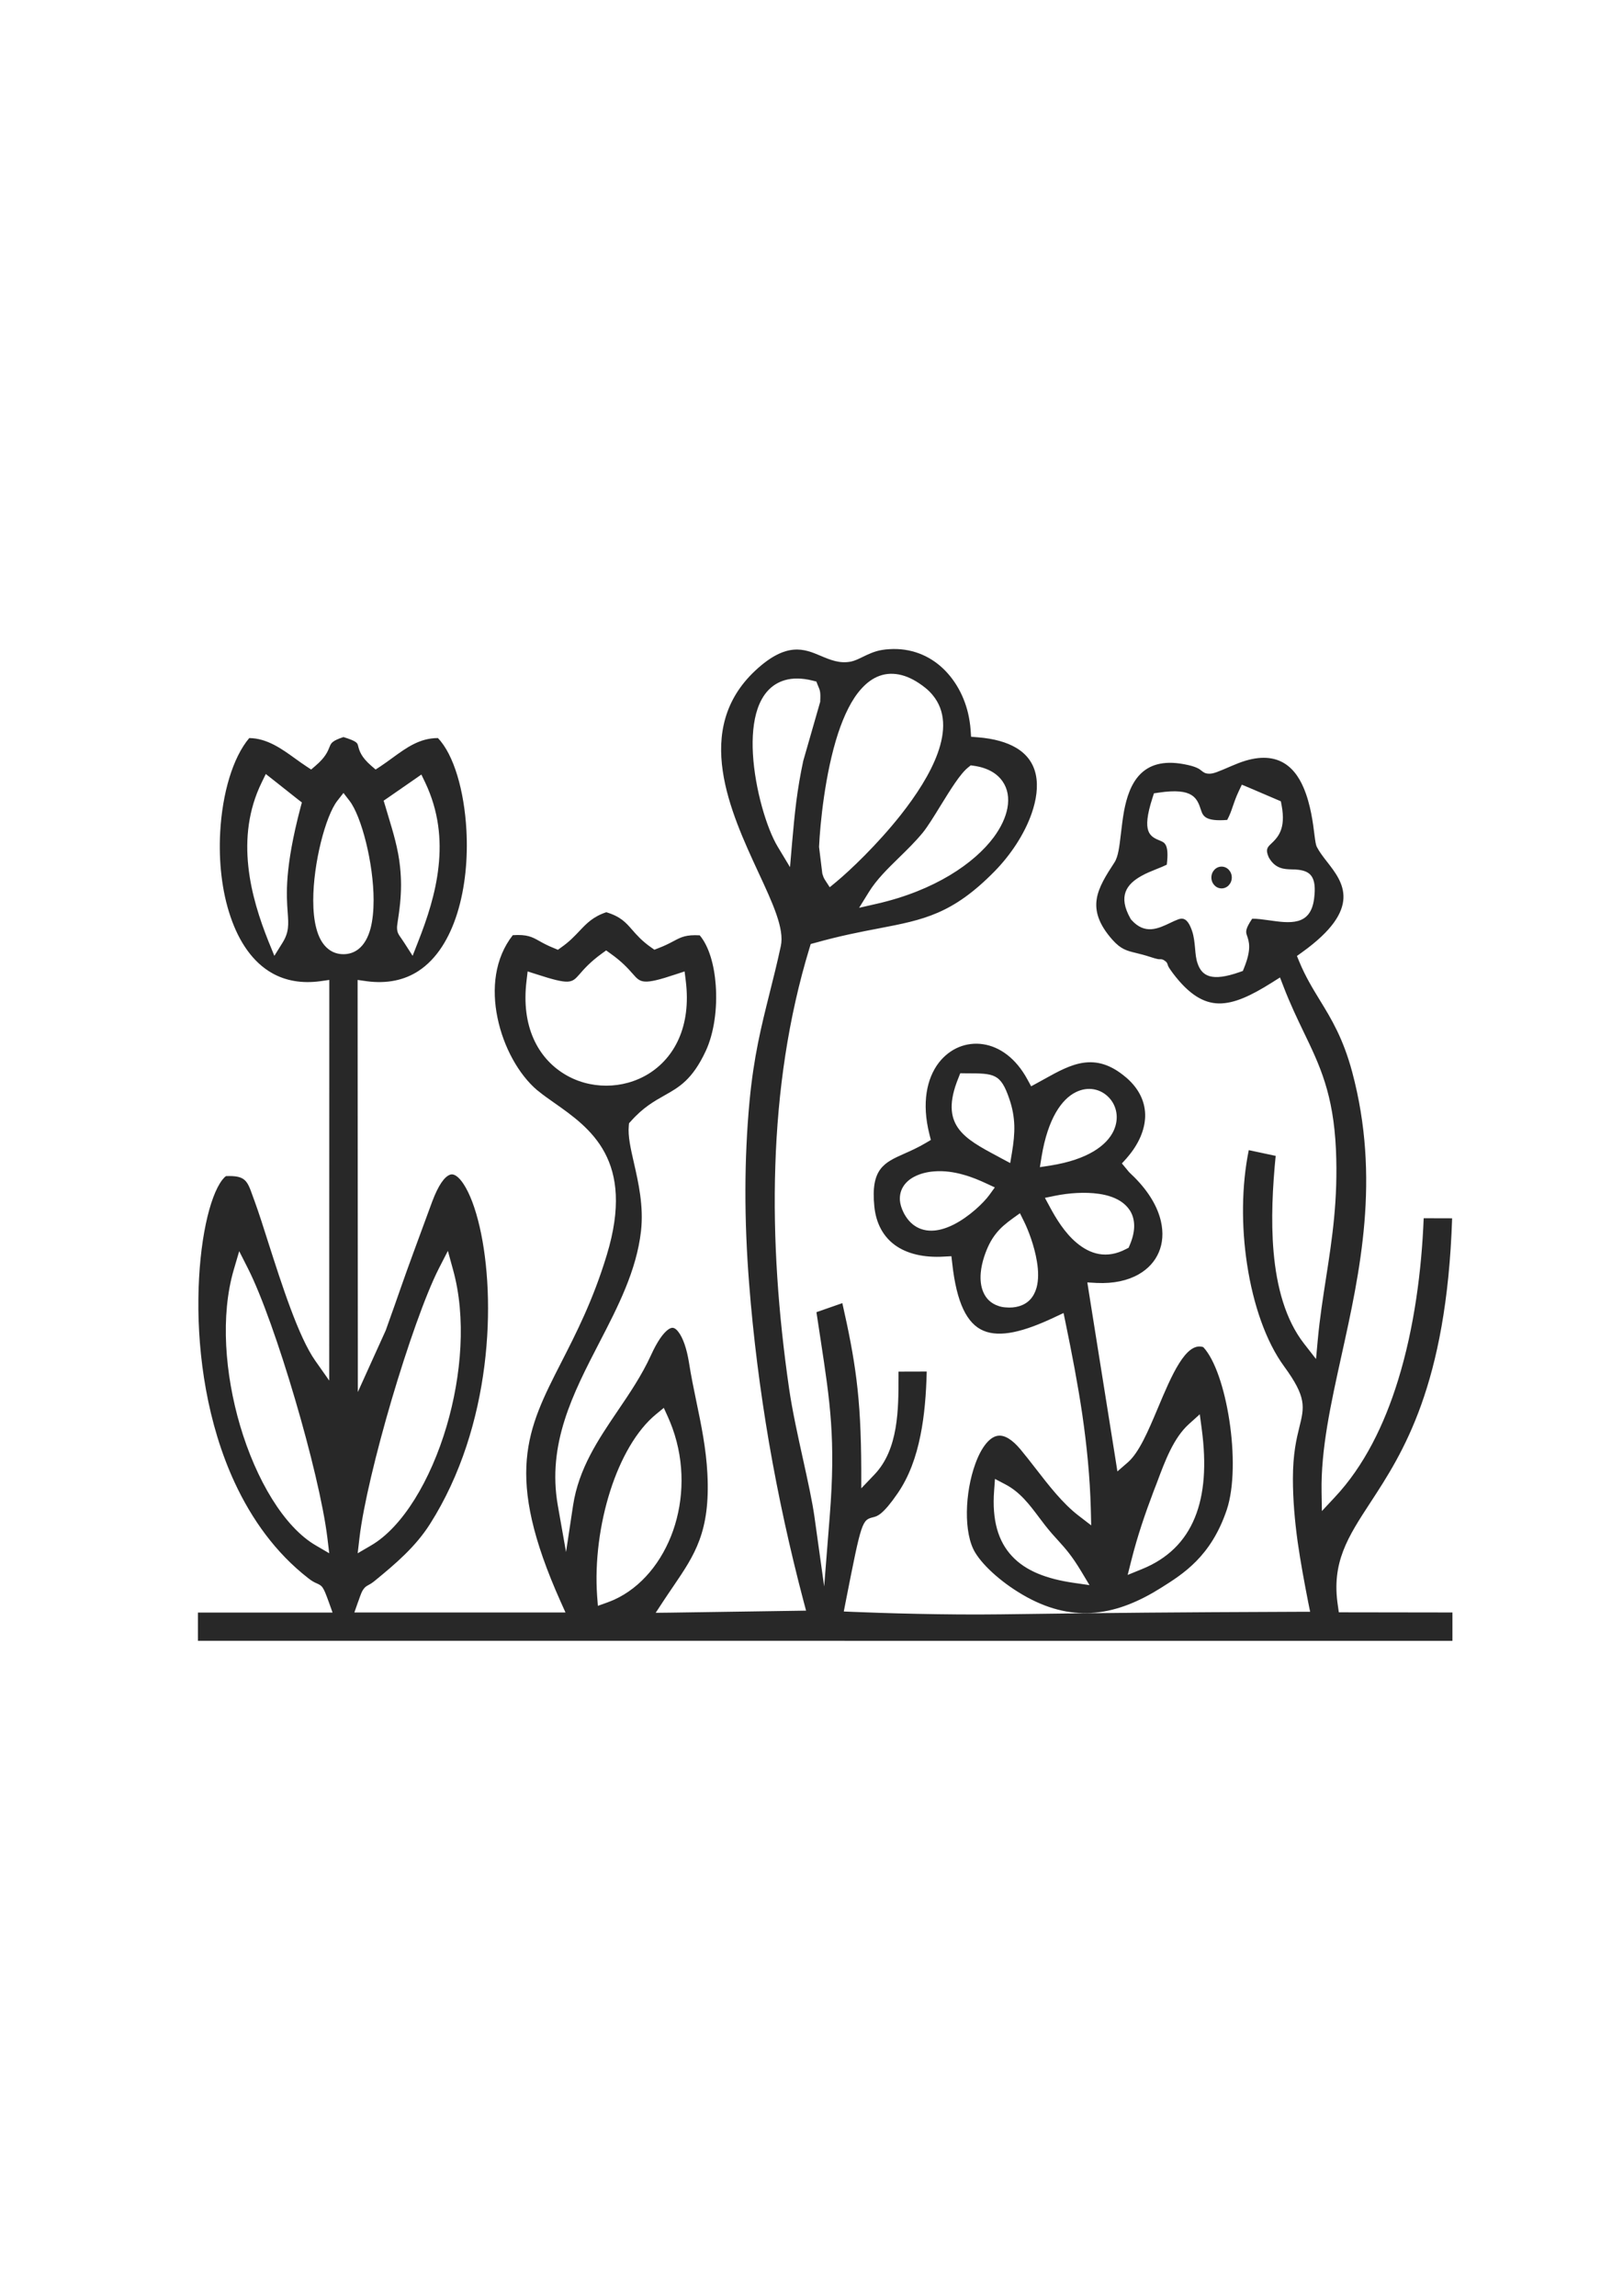 <?xml version="1.0" encoding="UTF-8"?>
<!DOCTYPE svg PUBLIC "-//W3C//DTD SVG 1.1//EN" "http://www.w3.org/Graphics/SVG/1.1/DTD/svg11.dtd">
<!-- Creator: CorelDRAW X7 -->
<svg xmlns="http://www.w3.org/2000/svg" xml:space="preserve" width="210mm" height="297mm" version="1.1" style="shape-rendering:geometricPrecision; text-rendering:geometricPrecision; image-rendering:optimizeQuality; fill-rule:evenodd; clip-rule:evenodd"
viewBox="0 0 21000 29700"
 xmlns:xlink="http://www.w3.org/1999/xlink">
 <defs>
  <style type="text/css">
   <![CDATA[
    .fil0 {fill:#282828}
   ]]>
  </style>
 </defs>
 <g id="Layer_x0020_1">
  <path class="fil0" d="M5176 11211c-23,-227 -89,-445 -155,-663l-36 -121 -21 -69 60 -41 332 -230 96 -67 51 106c174,368 210,734 171,1085 -37,345 -146,673 -264,972l-71 182 -106 -165c-15,-23 -31,-46 -43,-64 -33,-46 -47,-67 -52,-116 -3,-30 2,-57 9,-106 7,-45 18,-114 30,-229 8,-86 12,-162 12,-237 0,-74 -4,-150 -13,-237zm237 1351c240,-156 404,-429 504,-750 103,-331 138,-711 118,-1071 -28,-514 -164,-981 -369,-1193 -236,0 -407,125 -582,252 -55,40 -111,81 -161,114l-63 41 -57 -49c-133,-116 -154,-195 -170,-259 -9,-35 -15,-58 -189,-112 -148,49 -160,79 -178,123l0 0c-25,63 -56,140 -183,248l-57 49 -62 -41c-44,-29 -95,-65 -146,-102 -176,-127 -363,-261 -593,-264 -215,255 -349,720 -376,1219 -20,372 20,761 134,1093 109,322 287,590 543,732 169,94 375,135 622,101l113 -16 0 115 -1 4753 0 315 -181 -257c-217,-308 -434,-987 -608,-1530 -64,-203 -123,-386 -175,-529l-27 -74c-70,-197 -95,-265 -345,-255 -15,10 -30,26 -47,47 -167,215 -302,806 -310,1537 -9,740 115,1615 469,2379 221,476 530,910 953,1239 52,41 82,54 102,63 81,36 89,40 164,247l48 134 -142 0 -1600 0 0 365 16232 1 0 -367 -1384 -2 -86 0 -12 -85c-86,-560 129,-889 423,-1339 410,-628 984,-1506 1055,-3673l-368 -1c-26,663 -120,1412 -332,2097 -178,577 -440,1109 -817,1511l-168 180 -4 -247c-10,-553 119,-1137 258,-1767 238,-1077 506,-2289 138,-3666 -117,-436 -270,-687 -416,-925 -95,-156 -188,-307 -269,-503l-30 -73 64 -46c795,-570 529,-911 330,-1167 -53,-68 -102,-131 -135,-195 -16,-30 -22,-82 -32,-157 -18,-146 -49,-399 -142,-614 -124,-290 -373,-518 -892,-295l-39 16 0 0c-174,75 -236,102 -290,100 -52,-1 -72,-17 -103,-42 -24,-19 -65,-52 -223,-81 -550,-103 -709,256 -775,606 -18,100 -30,204 -41,297 -19,161 -34,293 -83,368 -105,161 -206,317 -230,476 -23,153 23,322 206,527 108,120 182,139 302,168 53,13 114,28 187,52 90,30 112,30 119,29 26,0 39,-1 67,20l1 0c29,21 32,34 39,59l1 1c1,6 7,25 67,105 206,272 394,383 589,387 203,4 426,-104 691,-271l103 -65 44 114c88,229 178,416 262,591 209,433 385,799 418,1524 28,646 -49,1148 -128,1656 -40,259 -81,519 -107,800l-23 251 -155 -199c-242,-311 -354,-734 -394,-1186 -36,-411 -12,-847 27,-1243l-348 -74c-94,460 -97,985 -22,1477 79,520 244,999 479,1320 293,401 263,523 196,793 -35,143 -82,335 -82,662 0,270 24,543 61,812 38,267 88,534 138,790l24 118 -122 0c-1784,7 -2270,12 -3892,33 -702,9 -1506,-15 -1904,-32l-116 -5 22 -114c210,-1068 212,-1069 365,-1107 46,-12 120,-31 310,-308 147,-214 239,-469 295,-750 52,-257 74,-536 81,-825l-365 1 0 57c0,432 0,948 -311,1274l-171 179 0 -248c-2,-470 -20,-823 -63,-1165 -39,-311 -98,-612 -182,-983l-335 117c18,123 37,249 56,369 120,789 195,1276 116,2270l-72 909 -126 -903c-29,-204 -86,-462 -146,-735 -68,-308 -140,-634 -182,-923 -138,-955 -210,-1925 -178,-2884 31,-960 166,-1907 442,-2813l16 -53 53 -14c327,-92 594,-143 829,-188 579,-111 953,-183 1500,-741 207,-212 384,-480 476,-744 62,-177 86,-351 55,-501 -29,-141 -109,-264 -257,-351 -119,-70 -281,-118 -495,-135l-86 -7 -6 -86c-2,-37 -7,-75 -13,-114 -40,-266 -162,-510 -344,-683 -178,-169 -417,-268 -696,-250 -29,1 -59,5 -92,10 -97,15 -181,56 -251,90 -55,27 -103,50 -150,60l0 0c-148,30 -269,-21 -399,-76 -204,-86 -436,-184 -839,191 -818,763 -324,1831 39,2615 185,398 338,728 289,951 -48,224 -98,421 -145,609 -108,432 -205,818 -260,1402 -35,376 -52,758 -53,1140 -1,403 16,809 48,1214 54,695 142,1383 257,2057 121,702 272,1388 447,2052l33 123 -128 2 -1631 24 -187 2 103 -157c40,-61 84,-125 126,-187 275,-405 479,-704 440,-1457 -17,-324 -78,-622 -141,-924 -35,-169 -70,-338 -98,-517 -28,-172 -75,-313 -137,-393 -22,-29 -45,-47 -66,-51 -17,-4 -39,3 -66,22 -66,48 -141,154 -223,334 -117,256 -273,487 -430,718 -252,372 -504,745 -577,1223l-91 603 -106 -600c-141,-799 197,-1452 536,-2108 241,-465 482,-933 540,-1444 36,-325 -34,-629 -91,-880 -43,-188 -80,-348 -67,-483l3 -32 22 -24c158,-179 302,-260 440,-338 185,-104 357,-201 530,-571 109,-234 152,-554 130,-853 -19,-263 -88,-504 -207,-645 -178,-10 -241,23 -335,73 -53,28 -115,61 -203,94l-49 19 -44 -31c-118,-83 -185,-160 -247,-231 -79,-90 -146,-167 -331,-223 -171,57 -254,144 -344,239 -66,70 -135,143 -238,215l-44 32 -50 -21c-83,-33 -142,-65 -193,-94 -91,-51 -155,-86 -341,-74 -235,299 -275,695 -198,1067 78,383 277,737 512,937l0 0 17 13c58,48 129,98 203,150 466,327 1056,742 682,1971 -177,585 -397,1013 -590,1391 -442,865 -742,1451 -7,3093l63 140 -154 0 -2437 0 -141 0 47 -134 9 -24 0 0c31,-88 43,-121 67,-150 20,-26 36,-34 61,-48 15,-8 39,-20 84,-57 133,-109 265,-219 386,-338 120,-118 231,-246 325,-394 805,-1268 858,-2910 642,-3845 -56,-243 -129,-434 -210,-556 -61,-91 -121,-135 -171,-118 -73,24 -152,134 -233,349 -46,123 -88,237 -130,353 -36,98 -72,198 -118,321 -58,157 -108,298 -159,443l-82 234 -50 140 -61 172 -3 7 -169 373 -190 420 0 -461 -3 -4755 0 -115 113 16c273,37 496,-16 673,-131zm4650 -1608c-143,-237 -295,-746 -321,-1202 -12,-214 4,-419 61,-585 63,-182 175,-316 352,-368 100,-29 219,-29 357,5l51 13 19 49 8 19c18,41 29,66 23,180l0 13 -3 10 -217 756c-40,187 -68,357 -90,527 -21,167 -38,344 -55,541l-26 306 -159 -264zm535 6l0 -10c13,-285 76,-944 246,-1463 77,-232 175,-439 302,-578 141,-156 314,-230 525,-174 94,25 193,77 299,161 38,30 70,62 97,95 171,205 168,471 65,755 -95,263 -277,543 -480,800 -302,381 -652,713 -830,861l-86 71 -61 -94c-7,-11 -14,-24 -19,-35 -5,-14 -10,-29 -13,-38l-3 -10 -1 -7 -40 -327 -1 -7zm1033 136c104,-101 211,-206 307,-322 64,-78 148,-215 234,-355 125,-202 252,-410 355,-491l33 -27 43 6c174,25 297,97 369,201 67,96 87,215 63,345 -22,119 -81,248 -177,378 -251,337 -763,689 -1510,860l-232 53 125 -202c101,-164 242,-301 390,-446zm2996 787c-165,-292 -49,-444 139,-550 63,-36 133,-64 200,-91 47,-18 93,-37 131,-56 32,-261 -28,-286 -81,-308 -136,-56 -250,-104 -104,-556l19 -59 61 -9c450,-68 498,75 548,226 25,73 51,150 339,127 36,-68 54,-121 73,-178 19,-54 38,-112 75,-191l41 -87 89 37 367 157 49 21 10 53c58,311 -51,416 -142,502 -39,38 -71,68 -24,171 84,150 202,152 296,155 31,0 59,1 88,5 148,19 240,84 202,375 -46,356 -315,317 -588,278 -74,-10 -149,-21 -213,-20 -94,139 -82,173 -68,216 28,81 61,177 -36,418l-17 42 -43 15c-359,126 -485,53 -542,-111 -21,-59 -27,-125 -33,-198 -7,-72 -14,-151 -39,-224 -54,-158 -113,-172 -175,-151 -34,12 -67,28 -101,44 -163,78 -334,160 -509,-36l-6 -7 -6 -10zm-7130 722c60,-70 141,-161 288,-268l58 -42 58 42c147,104 227,194 288,263 99,113 129,147 553,5l116 -38 15 121c74,597 -152,998 -479,1202 -166,103 -358,155 -550,155 -191,0 -383,-51 -549,-155 -329,-204 -556,-606 -482,-1203l14 -120 116 37c431,140 455,113 554,1zm-2975 -2246c155,200 312,810 312,1285 0,135 -12,260 -39,365 -31,117 -83,212 -159,271 -54,41 -117,64 -192,64 -76,0 -140,-23 -194,-65 -76,-59 -127,-153 -157,-269 -28,-104 -40,-229 -40,-363 0,-478 159,-1092 312,-1288l79 -101 78 101zm-985 -269l317 251 52 40 -17 63c-208,788 -183,1139 -167,1353 12,166 19,263 -69,403l-103 165 -74 -181c-117,-292 -226,-626 -263,-976 -38,-356 -2,-727 172,-1084l54 -111 98 77zm-328 6321c176,347 408,1008 608,1688 199,675 367,1370 419,1796l24 199 -173 -101c-411,-238 -774,-850 -981,-1552 -196,-667 -255,-1420 -82,-2013l71 -242 114 225zm1442 3485c49,-418 218,-1114 417,-1791 203,-686 437,-1355 610,-1695l117 -228 68 248c169,611 110,1360 -84,2019 -207,701 -569,1306 -978,1544l-173 101 23 -198zm3075 747c-31,-443 34,-932 171,-1360 134,-417 338,-779 591,-987l101 -83 54 119c21,46 40,95 59,146 161,449 147,922 8,1321 -142,405 -413,737 -764,896 -27,12 -55,23 -87,35l-123 44 -10 -131zm6278 -2343c58,400 99,806 110,1224l5 209 -165 -127c-203,-156 -383,-388 -554,-609 -69,-89 -136,-175 -197,-248 -111,-132 -205,-183 -283,-176 -55,4 -108,40 -156,96 -57,67 -106,161 -145,270 -135,371 -154,895 -1,1146 110,182 369,412 668,576 625,342 1177,232 1735,-119 292,-183 649,-408 852,-1010 97,-290 98,-740 33,-1161 -63,-408 -185,-782 -337,-944 -225,-74 -413,373 -588,790 -123,292 -241,572 -387,700l-136 118 -28 -178 -342 -2145 -19 -122 122 7c218,10 401,-31 541,-111 122,-69 211,-167 261,-284 51,-118 62,-255 28,-403 -41,-181 -152,-377 -342,-568 -39,-38 -55,-54 -63,-61l-9 -10 -1 0c-5,-6 -7,-9 -11,-14 -6,-7 -16,-20 -24,-29l-55 -66 58 -64 21 -25c135,-159 217,-340 222,-517 4,-172 -65,-344 -231,-493l0 0 -19 -16c-400,-340 -709,-169 -1059,26l-78 43 -88 48 -48 -88c-151,-279 -362,-424 -572,-456 -109,-17 -217,-3 -315,37 -99,41 -189,110 -261,203 -154,202 -223,519 -120,926l18 72 -64 38c-99,59 -195,102 -283,141 -256,114 -434,194 -384,683 23,223 118,389 265,497 157,115 378,166 638,150l94 -5 11 94c56,510 191,779 402,869 216,93 526,14 923,-174l115 -54 26 125c82,397 158,792 217,1189zm966 879c106,-285 216,-578 413,-756l141 -127 25 188c62,465 35,847 -89,1149 -127,310 -353,532 -687,667l-182 74 48 -191c40,-158 83,-305 131,-451 48,-147 100,-291 157,-442l43 -111zm-1846 -4619c3,110 -9,222 -30,349l-23 137 -122 -65 -42 -23c-437,-233 -754,-403 -507,-1011l25 -63 68 1 13 0c359,1 442,1 555,335 40,117 59,227 63,340zm288 2098c-33,116 -103,205 -230,241 -50,15 -107,20 -172,14 -32,-2 -62,-8 -90,-18 -96,-31 -160,-94 -196,-177 -33,-74 -42,-162 -34,-253 6,-67 21,-136 43,-204 43,-131 92,-224 153,-301 60,-77 130,-134 215,-196l96 -69 52 105c56,112 136,321 168,522 20,119 22,237 -5,336zm-611 -1199c-75,103 -260,280 -458,381 -83,42 -170,72 -254,79 -94,8 -184,-11 -263,-68 -52,-38 -97,-91 -134,-163 -28,-57 -44,-109 -48,-158 -5,-73 13,-137 50,-191 34,-50 83,-90 141,-119 72,-37 159,-59 249,-66 134,-11 262,9 379,42 114,31 215,75 299,114l110 51 -71 98zm893 4473c95,105 173,192 295,394l108 180 -208 -30c-349,-51 -617,-154 -794,-344 -180,-192 -261,-465 -232,-849l11 -151 135 71c190,99 314,265 434,425 28,36 55,73 80,105 67,85 121,145 171,199zm238 -3853c-156,-129 -271,-321 -348,-465l-64 -118 132 -27c179,-36 387,-51 565,-25 122,17 232,55 313,118 91,71 146,169 145,303 -1,72 -19,153 -58,244l-14 33 -32 16c-254,134 -467,65 -639,-79zm476 -1448c-87,184 -329,370 -817,447l-136 21 22 -136c82,-497 262,-743 439,-832 165,-84 328,-41 430,65 101,104 140,269 62,435zm1398 -3420c73,0 132,63 132,141 0,78 -59,141 -132,141 -73,0 -132,-63 -132,-141 0,-78 59,-141 132,-141z"/>
 </g>
</svg>
